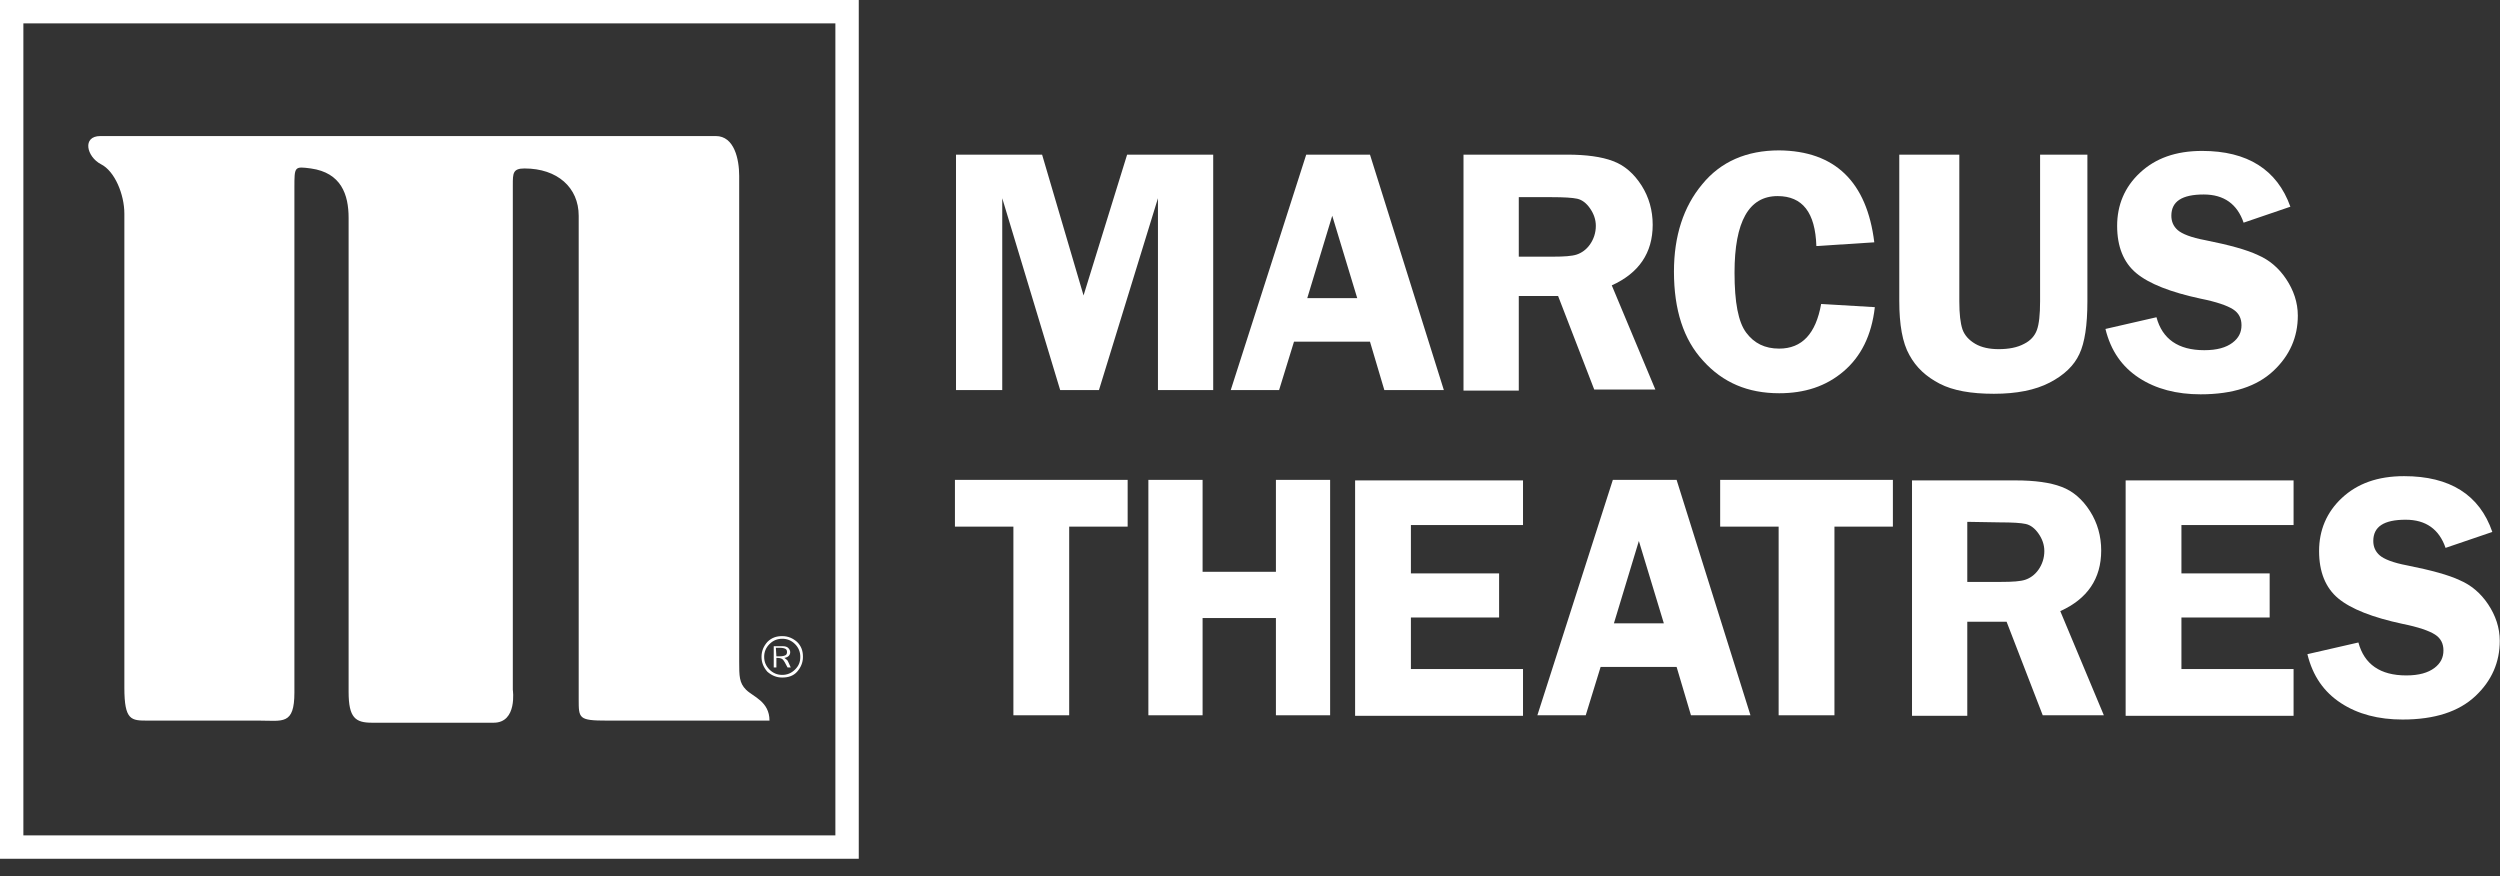 <svg width="117" height="41" viewBox="0 0 117 41" fill="none" xmlns="http://www.w3.org/2000/svg">
<rect x="0" y="0" width="117" height="41" fill="#333333" stroke="none"/>
<path d="M49.616 18.255L46.905 9.277V18.255H44.741V7.237H48.77L50.71 13.828L52.749 7.237H56.778V18.255H54.192V9.277L51.431 18.255H49.616Z" fill="white"/>
<path d="M64.115 7.237L67.572 18.255H64.787L64.115 15.991H60.559L59.862 18.255H57.599L61.131 7.237H64.115ZM61.18 13.952H63.518L62.349 10.097L61.18 13.952Z" fill="white"/>
<path d="M71.079 13.902V18.279H68.492V7.237H73.342C74.237 7.237 74.958 7.337 75.481 7.536C76.028 7.735 76.475 8.133 76.824 8.68C77.172 9.227 77.346 9.849 77.346 10.52C77.346 11.838 76.699 12.783 75.431 13.355L77.47 18.23H74.61L72.919 13.853H71.079V13.902ZM71.079 9.202V12.012H72.67C73.193 12.012 73.566 11.987 73.79 11.913C74.013 11.838 74.237 11.689 74.411 11.44C74.585 11.191 74.685 10.893 74.685 10.57C74.685 10.271 74.585 9.998 74.411 9.749C74.237 9.5 74.038 9.351 73.814 9.301C73.591 9.252 73.193 9.227 72.596 9.227H71.079V9.202Z" fill="white"/>
<path d="M87.717 11.341L85.006 11.515C84.956 9.948 84.359 9.177 83.191 9.177C81.847 9.177 81.176 10.371 81.176 12.758C81.176 14.151 81.35 15.071 81.723 15.569C82.096 16.066 82.594 16.315 83.265 16.315C84.335 16.315 84.981 15.618 85.23 14.226L87.742 14.375C87.593 15.693 87.095 16.688 86.274 17.384C85.454 18.081 84.459 18.404 83.265 18.404C81.798 18.404 80.629 17.906 79.709 16.887C78.788 15.892 78.341 14.499 78.341 12.709C78.341 11.042 78.788 9.674 79.659 8.63C80.529 7.56 81.748 7.038 83.265 7.038C85.876 7.063 87.369 8.506 87.717 11.341Z" fill="white"/>
<path d="M97.69 7.237V14.101C97.69 15.22 97.565 16.041 97.317 16.564C97.068 17.111 96.596 17.558 95.924 17.906C95.252 18.255 94.382 18.429 93.313 18.429C92.243 18.429 91.398 18.279 90.776 17.956C90.154 17.633 89.682 17.21 89.358 16.613C89.035 16.041 88.886 15.196 88.886 14.076V7.237H91.696V14.101C91.696 14.698 91.746 15.121 91.845 15.419C91.945 15.693 92.144 15.917 92.442 16.091C92.741 16.265 93.114 16.34 93.536 16.34C94.009 16.34 94.407 16.265 94.73 16.091C95.029 15.942 95.228 15.718 95.327 15.444C95.427 15.171 95.476 14.723 95.476 14.101V7.237H97.69Z" fill="white"/>
<path d="M107.19 9.674L105.001 10.421C104.703 9.55 104.081 9.102 103.136 9.102C102.116 9.102 101.619 9.426 101.619 10.097C101.619 10.371 101.719 10.595 101.917 10.769C102.116 10.943 102.539 11.117 103.211 11.241C104.33 11.465 105.151 11.689 105.673 11.938C106.195 12.162 106.643 12.534 106.991 13.057C107.339 13.579 107.538 14.151 107.538 14.773C107.538 15.768 107.165 16.638 106.394 17.359C105.623 18.081 104.504 18.454 102.987 18.454C101.868 18.454 100.898 18.205 100.102 17.683C99.306 17.16 98.784 16.414 98.535 15.395L100.923 14.847C101.196 15.867 101.942 16.389 103.161 16.389C103.758 16.389 104.181 16.265 104.479 16.041C104.778 15.817 104.902 15.544 104.902 15.22C104.902 14.897 104.778 14.649 104.504 14.474C104.23 14.3 103.733 14.126 102.987 13.977C101.594 13.678 100.574 13.281 99.978 12.783C99.381 12.286 99.082 11.54 99.082 10.57C99.082 9.6 99.43 8.754 100.152 8.083C100.873 7.411 101.818 7.063 103.062 7.063C105.175 7.063 106.568 7.934 107.19 9.674Z" fill="white"/>
<path d="M52.774 22.458V24.646H50.038V33.475H47.427V24.646H44.691V22.458H52.774Z" fill="white"/>
<path d="M62.25 22.458V33.475H59.713V28.924H56.281V33.475H53.744V22.458H56.281V26.76H59.713V22.458H62.25Z" fill="white"/>
<path d="M71.277 24.572H66.03V26.835H70.158V28.899H66.03V31.311H71.277V33.5H63.419V22.483H71.277V24.572Z" fill="white"/>
<path d="M78.465 22.458L81.922 33.475H79.137L78.465 31.212H74.909L74.212 33.475H71.949L75.481 22.458H78.465ZM75.531 29.173H77.868L76.699 25.318L75.531 29.173Z" fill="white"/>
<path d="M88.587 22.458V24.646H85.852V33.475H83.24V24.646H80.504V22.458H88.587Z" fill="white"/>
<path d="M92.069 29.123V33.5H89.482V22.483H94.332C95.227 22.483 95.949 22.582 96.471 22.781C97.018 22.98 97.466 23.378 97.814 23.925C98.162 24.472 98.336 25.094 98.336 25.765C98.336 27.084 97.689 28.029 96.421 28.601L98.46 33.475H95.6L93.909 29.098H92.069V29.123ZM92.069 24.422V27.233H93.661C94.183 27.233 94.556 27.208 94.78 27.133C95.004 27.059 95.227 26.909 95.401 26.661C95.576 26.412 95.675 26.114 95.675 25.79C95.675 25.492 95.576 25.218 95.401 24.97C95.227 24.721 95.028 24.572 94.805 24.522C94.581 24.472 94.183 24.447 93.586 24.447L92.069 24.422Z" fill="white"/>
<path d="M107.339 24.572H102.091V26.835H106.22V28.899H102.091V31.311H107.339V33.5H99.48V22.483H107.339V24.572Z" fill="white"/>
<path d="M116.641 24.895L114.452 25.641C114.154 24.771 113.532 24.323 112.587 24.323C111.567 24.323 111.07 24.646 111.07 25.318C111.07 25.591 111.169 25.815 111.368 25.989C111.567 26.163 111.99 26.337 112.661 26.462C113.781 26.686 114.601 26.909 115.124 27.158C115.646 27.382 116.093 27.755 116.442 28.277C116.79 28.799 116.989 29.372 116.989 29.993C116.989 30.988 116.616 31.858 115.845 32.58C115.074 33.301 113.955 33.674 112.438 33.674C111.318 33.674 110.348 33.425 109.553 32.903C108.757 32.381 108.235 31.635 107.986 30.615L110.373 30.068C110.647 31.088 111.393 31.61 112.612 31.61C113.209 31.61 113.631 31.485 113.93 31.262C114.228 31.038 114.353 30.764 114.353 30.441C114.353 30.118 114.228 29.869 113.955 29.695C113.681 29.521 113.184 29.347 112.438 29.197C111.045 28.899 110.025 28.501 109.428 28.004C108.831 27.506 108.533 26.76 108.533 25.79C108.533 24.82 108.881 23.975 109.602 23.303C110.324 22.632 111.269 22.284 112.512 22.284C114.651 22.284 116.044 23.154 116.641 24.895Z" fill="white"/>
<path d="M40.165 40.19H0V0H40.19V40.19H40.165ZM1.094 39.096H39.096V1.094H1.094V39.096Z" fill="white"/>
<path d="M4.7 6.367H33.5C34.37 6.367 34.594 7.461 34.594 8.232C34.594 9.326 34.594 30.963 34.594 30.963C34.594 31.635 34.594 31.958 34.917 32.281C35.241 32.605 36.012 32.828 36.012 33.724H28.401C27.083 33.724 27.083 33.624 27.083 32.729C27.083 31.859 27.083 10.097 27.083 10.097C27.083 8.779 26.089 7.884 24.547 7.884C24 7.884 24 8.108 24 8.655C24 9.202 24 32.281 24 32.281C24 32.281 24.223 33.823 23.104 33.823H17.409C16.638 33.823 16.315 33.599 16.315 32.381C16.315 31.162 16.315 10.197 16.315 10.197C16.315 9.102 15.966 8.083 14.549 7.884C13.778 7.784 13.778 7.784 13.778 8.779C13.778 9.774 13.778 32.406 13.778 32.406C13.778 33.948 13.231 33.724 12.112 33.724C11.017 33.724 6.914 33.724 6.914 33.724C6.143 33.724 5.82 33.724 5.82 32.182C5.82 30.963 5.82 9.998 5.82 9.998C5.82 9.102 5.372 8.008 4.725 7.685C4.054 7.337 3.83 6.367 4.7 6.367Z" fill="white"/>
<path d="M35.639 30.739C35.639 30.466 35.738 30.242 35.912 30.043C36.111 29.844 36.335 29.77 36.609 29.77C36.882 29.77 37.106 29.869 37.305 30.043C37.504 30.242 37.578 30.466 37.578 30.739C37.578 31.013 37.479 31.237 37.305 31.436C37.131 31.635 36.882 31.709 36.609 31.709C36.335 31.709 36.111 31.61 35.912 31.436C35.738 31.237 35.639 31.013 35.639 30.739ZM37.454 30.739C37.454 30.516 37.38 30.317 37.206 30.142C37.031 29.968 36.832 29.894 36.609 29.894C36.385 29.894 36.186 29.968 36.012 30.142C35.838 30.317 35.763 30.516 35.763 30.739C35.763 30.963 35.838 31.162 36.012 31.336C36.186 31.51 36.385 31.585 36.609 31.585C36.832 31.585 37.031 31.51 37.206 31.336C37.38 31.162 37.454 30.988 37.454 30.739ZM36.211 30.242H36.633C36.733 30.242 36.832 30.267 36.882 30.317C36.932 30.366 36.982 30.441 36.982 30.516C36.982 30.665 36.882 30.764 36.708 30.789C36.783 30.839 36.832 30.889 36.857 30.913C36.882 30.963 36.932 31.063 37.007 31.237H36.857C36.758 31.038 36.683 30.913 36.633 30.864C36.584 30.814 36.484 30.789 36.385 30.789H36.335V31.237H36.211V30.242ZM36.335 30.715H36.509C36.633 30.715 36.708 30.69 36.758 30.665C36.808 30.64 36.832 30.59 36.832 30.516C36.832 30.441 36.808 30.391 36.758 30.366C36.708 30.341 36.633 30.317 36.509 30.317H36.31L36.335 30.715Z" fill="white"/>
</svg>
